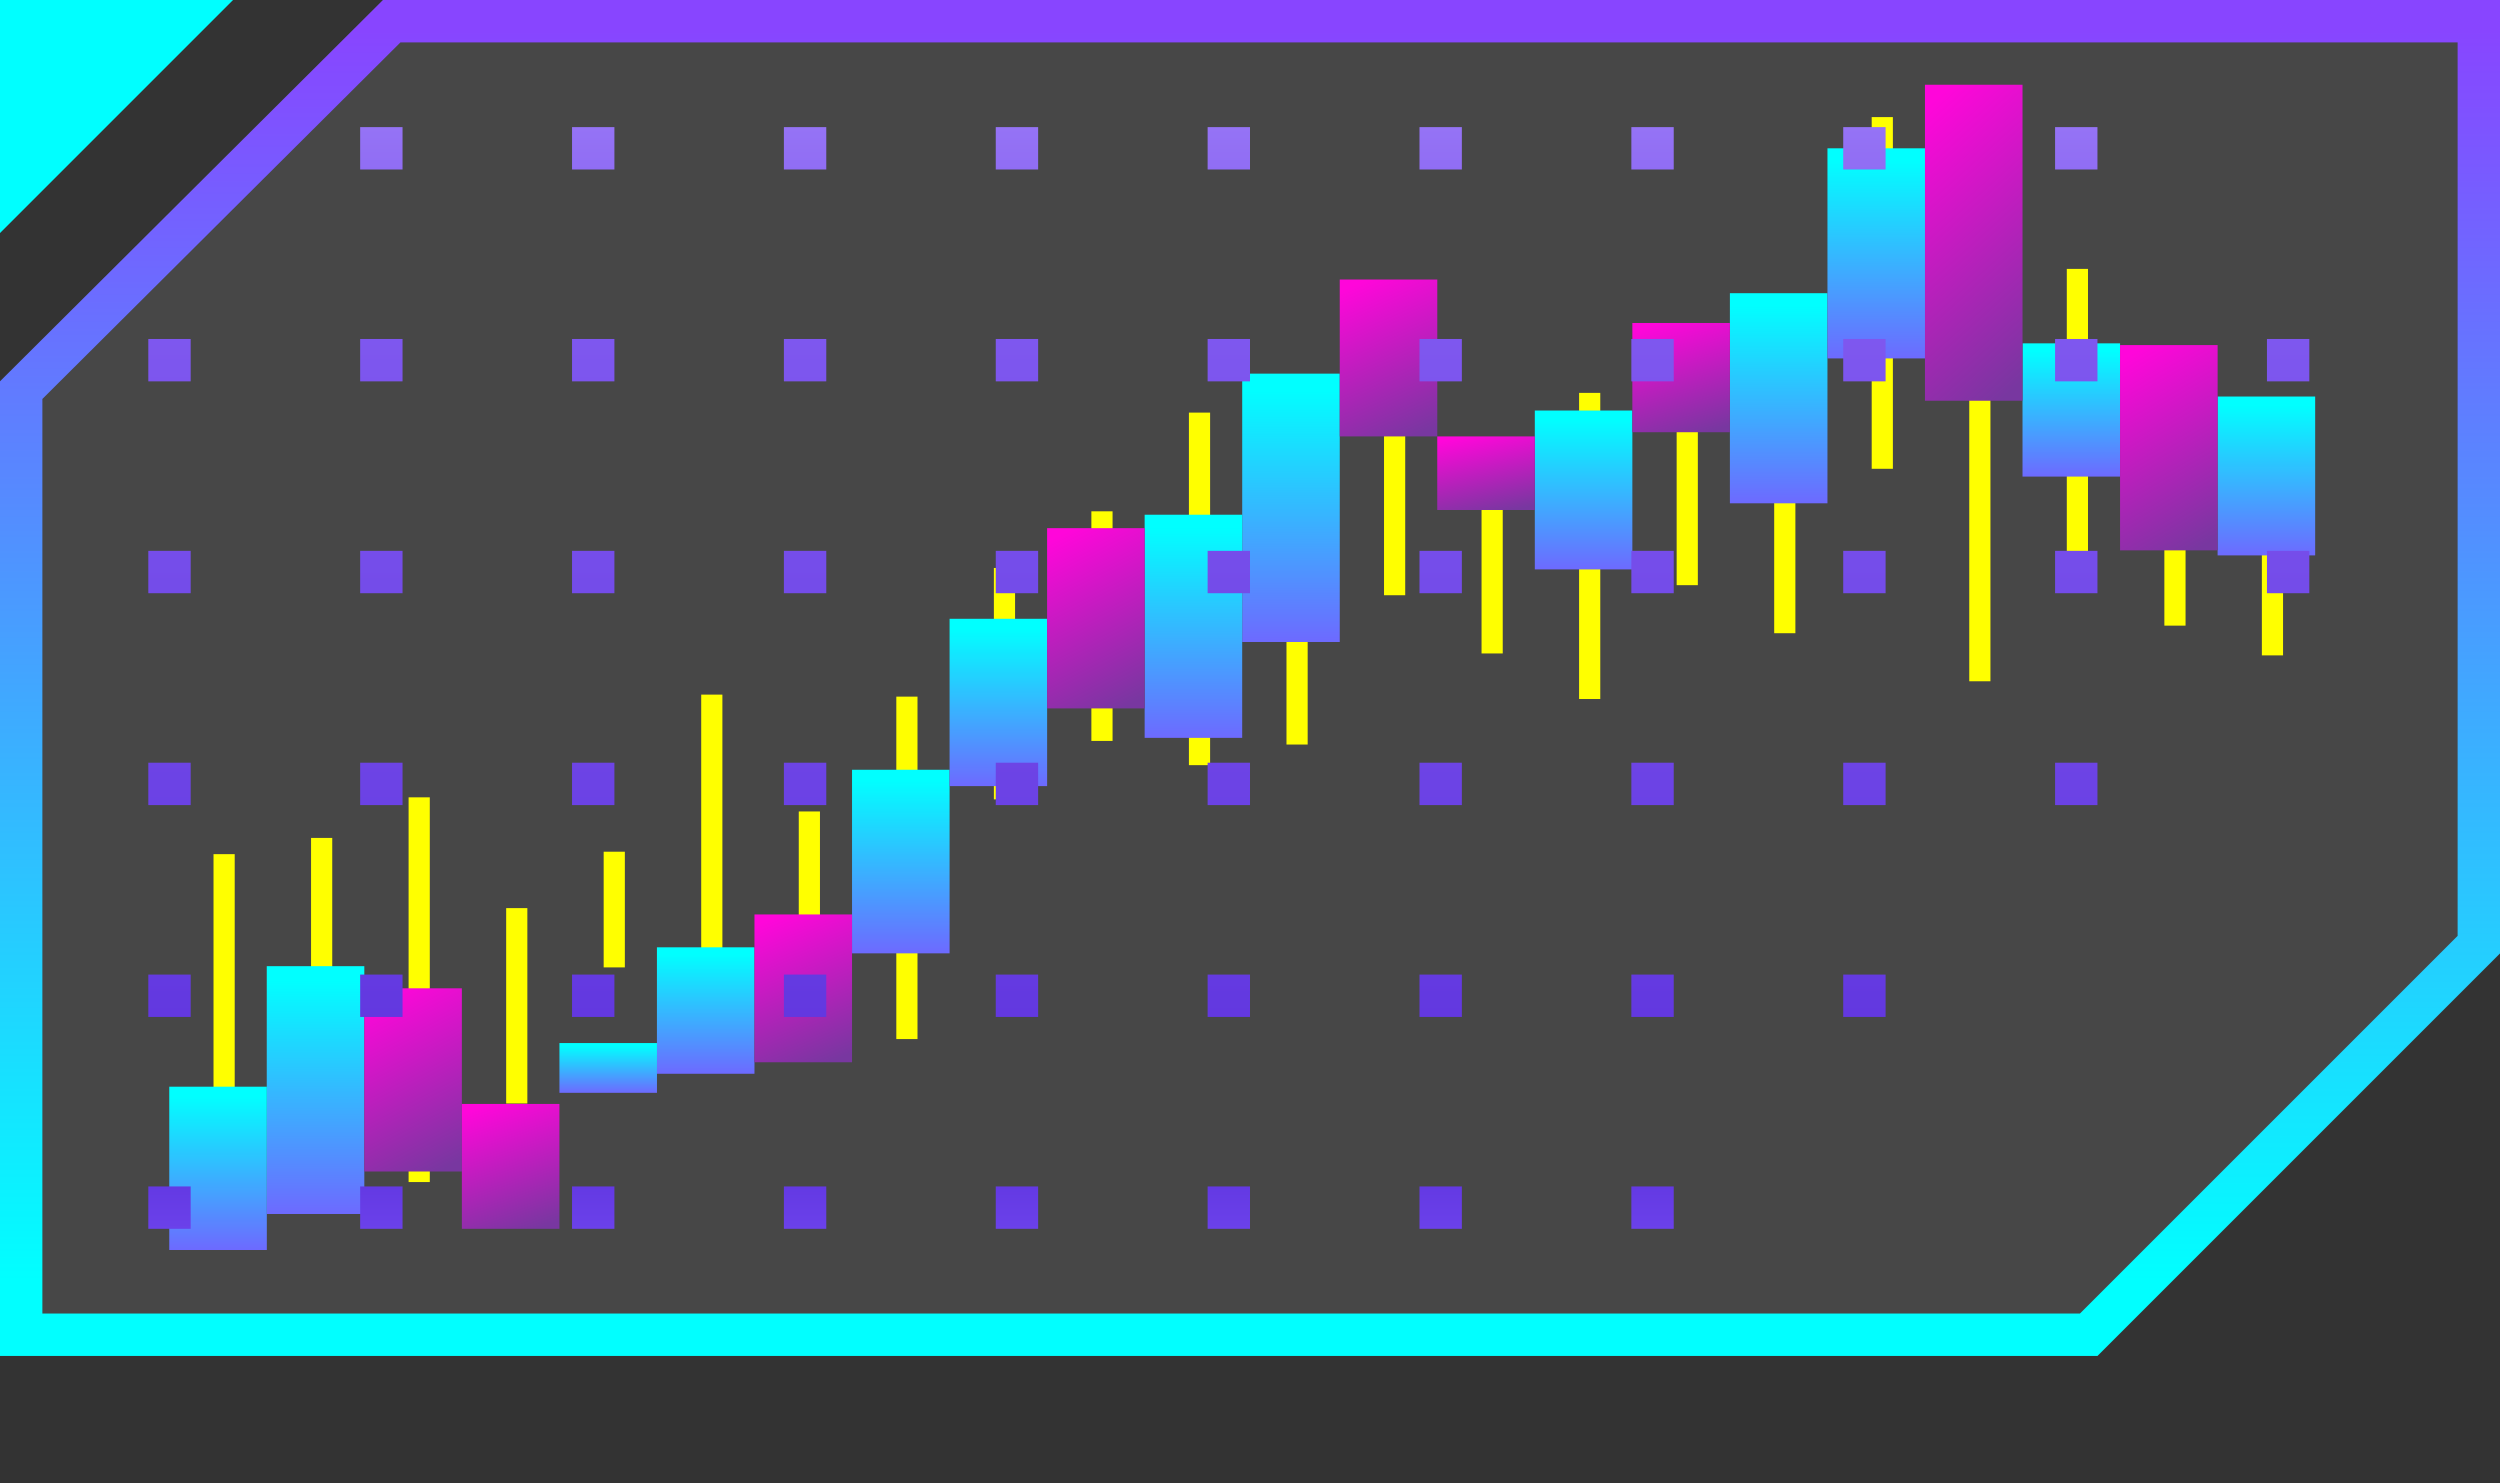 <svg width="118" height="70" viewBox="0 0 118 70" fill="none" xmlns="http://www.w3.org/2000/svg">
  <rect x="0" y="0" width="118" height="70" fill="#333333" stroke="none"/>
  <path d="M0 18V64H99L118 45V0H18.077L0 18Z" fill="white" fill-opacity="0.1" />
  <path fill-rule="evenodd" clip-rule="evenodd" d="M0 64V18L18.077 0H118V45L99 64H0ZM98.172 62L116 44.172V2H18.902L2 18.831V62H98.172Z" fill="url(#paint0_linear_281_15443)" />
  <path d="M0 0V11L11 0H0Z" fill="#00FFFF" />
  <path d="M60.722 20.096H61.722V35.142H60.722V20.096Z" fill="#FFFF00" />
  <path d="M65.326 18.901H66.326V28.095H65.326V18.901Z" fill="#FFFF00" />
  <path d="M69.929 24.036H70.929V30.843H69.929V24.036Z" fill="#FFFF00" />
  <path d="M74.533 18.544H75.533V32.993H74.533V18.544Z" fill="#FFFF00" />
  <path d="M79.138 20.096H80.138V27.62H79.138V20.096Z" fill="#FFFF00" />
  <path d="M83.742 15.559H84.742V29.888H83.742V15.559Z" fill="#FFFF00" />
  <path d="M88.344 5.527H89.344V22.127H88.344V5.527Z" fill="#FFFF00" />
  <path d="M92.949 12.692H93.949V32.156H92.949V12.692Z" fill="#FFFF00" />
  <path d="M97.553 12.692H98.553V27.619H97.553V12.692Z" fill="#FFFF00" />
  <path d="M102.158 18.544H103.158V29.53H102.158V18.544Z" fill="#FFFF00" />
  <path d="M106.76 20.455H107.76V30.934H106.76V20.455Z" fill="#FFFF00" />
  <path d="M19.286 37.634H20.286V55.793H19.286V37.634Z" fill="#FFFF00" />
  <path d="M23.891 42.863H24.891V52.085H23.891V42.863Z" fill="#FFFF00" />
  <path d="M28.493 40.201H29.493V45.661H28.493V40.201Z" fill="#FFFF00" />
  <path d="M33.097 32.786H34.097V46.097H33.097V32.786Z" fill="#FFFF00" />
  <path d="M37.702 38.301H38.702V46.953H37.702V38.301Z" fill="#FFFF00" />
  <path d="M42.306 32.881H43.306V49.044H42.306V32.881Z" fill="#FFFF00" />
  <path d="M46.911 26.808H47.911V37.73H46.911V26.808Z" fill="#FFFF00" />
  <path d="M51.513 24.134H52.513V34.972H51.513V24.134Z" fill="#FFFF00" />
  <path d="M56.117 19.475H57.117V36.115H56.117V19.475Z" fill="#FFFF00" />
  <path d="M15.682 39.55H14.682V54.595H15.682V39.55Z" fill="#FFFF00" />
  <path d="M10.078 40.316H11.078V56.956H10.078V40.316Z" fill="#FFFF00" />
  <path d="M63.236 17.636H58.632V30.302H63.236V17.636Z" fill="url(#paint1_linear_281_15443)" />
  <path d="M86.256 13.839H81.651V23.756H86.256V13.839Z" fill="url(#paint2_linear_281_15443)" />
  <path d="M90.86 7H86.256V16.917H90.86V7Z" fill="url(#paint3_linear_281_15443)" />
  <path d="M77.047 19.377H72.443V26.876H77.047V19.377Z" fill="url(#paint4_linear_281_15443)" />
  <path d="M109.276 18.716H104.671V26.215H109.276V18.716Z" fill="url(#paint5_linear_281_15443)" />
  <path d="M100.067 16.206H95.463V22.495H100.067V16.206Z" fill="url(#paint6_linear_281_15443)" />
  <path d="M58.631 24.295H54.027V34.827H58.631V24.295Z" fill="url(#paint7_linear_281_15443)" />
  <path d="M17.196 45.603H12.591V57.3H17.196V45.603Z" fill="url(#paint8_linear_281_15443)" />
  <path d="M12.594 51.292H7.989V59H12.594V51.292Z" fill="url(#paint9_linear_281_15443)" />
  <path d="M44.82 36.333H40.216V44.998H44.82V36.333Z" fill="url(#paint10_linear_281_15443)" />
  <path d="M49.424 29.207H44.82V37.104H49.424V29.207Z" fill="url(#paint11_linear_281_15443)" />
  <path d="M35.611 44.713H31.007V50.682H35.611V44.713Z" fill="url(#paint12_linear_281_15443)" />
  <path d="M31.009 49.232H26.405V51.581H31.009V49.232Z" fill="url(#paint13_linear_281_15443)" />
  <path d="M67.84 13.194H63.236V20.599H67.84V13.194Z" fill="url(#paint14_linear_281_15443)" />
  <path d="M72.443 20.599H67.838V24.072H72.443V20.599Z" fill="url(#paint15_linear_281_15443)" />
  <path d="M81.651 15.245H77.047V20.401H81.651V15.245Z" fill="url(#paint16_linear_281_15443)" />
  <path d="M95.463 4H90.858V18.915H95.463V4Z" fill="url(#paint17_linear_281_15443)" />
  <path d="M104.672 16.288H100.067V25.977H104.672V16.288Z" fill="url(#paint18_linear_281_15443)" />
  <path d="M54.027 24.929H49.423V33.437H54.027V24.929Z" fill="url(#paint19_linear_281_15443)" />
  <path d="M21.8 46.648H17.196V55.295H21.8V46.648Z" fill="url(#paint20_linear_281_15443)" />
  <path d="M26.405 52.106H21.8V58H26.405V52.106Z" fill="url(#paint21_linear_281_15443)" />
  <path d="M40.216 43.162H35.611V50.139H40.216V43.162Z" fill="url(#paint22_linear_281_15443)" />
  <path d="M19 6H17V8H19V6ZM29 6H27V8H29V6ZM39 6H37V8H39V6ZM49 6H47V8H49V6ZM59 6H57V8H59V6ZM69 6H67V8H69V6ZM79 6H77V8H79V6ZM89 6H87V8H89V6ZM99 6H97V8H99V6ZM9 16H7V18H9V16ZM19 16H17V18H19V16ZM29 16H27V18H29V16ZM39 16H37V18H39V16ZM49 16H47V18H49V16ZM59 16H57V18H59V16ZM69 16H67V18H69V16ZM79 16H77V18H79V16ZM89 16H87V18H89V16ZM99 16H97V18H99V16ZM109 16H107V18H109V16ZM9 26H7V28H9V26ZM19 26H17V28H19V26ZM29 26H27V28H29V26ZM39 26H37V28H39V26ZM49 26H47V28H49V26ZM59 26H57V28H59V26ZM69 26H67V28H69V26ZM79 26H77V28H79V26ZM89 26H87V28H89V26ZM99 26H97V28H99V26ZM109 26H107V28H109V26ZM9 36H7V38H9V36ZM19 36H17V38H19V36ZM29 36H27V38H29V36ZM39 36H37V38H39V36ZM49 36H47V38H49V36ZM59 36H57V38H59V36ZM69 36H67V38H69V36ZM79 36H77V38H79V36ZM89 36H87V38H89V36ZM99 36H97V38H99V36ZM9 46H7V48H9V46ZM19 46H17V48H19V46ZM29 46H27V48H29V46ZM39 46H37V48H39V46ZM49 46H47V48H49V46ZM59 46H57V48H59V46ZM69 46H67V48H69V46ZM79 46H77V48H79V46ZM89 46H87V48H89V46ZM9 56H7V58H9V56ZM19 56H17V58H19V56ZM29 56H27V58H29V56ZM39 56H37V58H39V56ZM49 56H47V58H49V56ZM59 56H57V58H59V56ZM69 56H67V58H69V56ZM79 56H77V58H79V56Z" fill="url(#paint23_linear_281_15443)" />
  <defs>
    <linearGradient id="paint0_linear_281_15443" x1="51.885" y1="60.461" x2="51.885" y2="1.385" gradientUnits="userSpaceOnUse">
      <stop stop-color="#01FFFF" />
      <stop offset="1" stop-color="#8845FF" />
    </linearGradient>
    <linearGradient id="paint1_linear_281_15443" x1="60.973" y1="18.376" x2="60.973" y2="33.247" gradientUnits="userSpaceOnUse">
      <stop stop-color="#01FFFF" />
      <stop offset="1" stop-color="#8845FF" />
    </linearGradient>
    <linearGradient id="paint2_linear_281_15443" x1="83.993" y1="14.419" x2="83.993" y2="26.061" gradientUnits="userSpaceOnUse">
      <stop stop-color="#01FFFF" />
      <stop offset="1" stop-color="#8845FF" />
    </linearGradient>
    <linearGradient id="paint3_linear_281_15443" x1="88.597" y1="7.58" x2="88.597" y2="19.222" gradientUnits="userSpaceOnUse">
      <stop stop-color="#01FFFF" />
      <stop offset="1" stop-color="#8845FF" />
    </linearGradient>
    <linearGradient id="paint4_linear_281_15443" x1="74.784" y1="19.816" x2="74.784" y2="28.62" gradientUnits="userSpaceOnUse">
      <stop stop-color="#01FFFF" />
      <stop offset="1" stop-color="#8845FF" />
    </linearGradient>
    <linearGradient id="paint5_linear_281_15443" x1="107.013" y1="19.155" x2="107.013" y2="27.959" gradientUnits="userSpaceOnUse">
      <stop stop-color="#01FFFF" />
      <stop offset="1" stop-color="#8845FF" />
    </linearGradient>
    <linearGradient id="paint6_linear_281_15443" x1="97.804" y1="16.573" x2="97.804" y2="23.957" gradientUnits="userSpaceOnUse">
      <stop stop-color="#01FFFF" />
      <stop offset="1" stop-color="#8845FF" />
    </linearGradient>
    <linearGradient id="paint7_linear_281_15443" x1="56.368" y1="24.911" x2="56.368" y2="37.276" gradientUnits="userSpaceOnUse">
      <stop stop-color="#01FFFF" />
      <stop offset="1" stop-color="#8845FF" />
    </linearGradient>
    <linearGradient id="paint8_linear_281_15443" x1="14.933" y1="46.287" x2="14.933" y2="60.019" gradientUnits="userSpaceOnUse">
      <stop stop-color="#01FFFF" />
      <stop offset="1" stop-color="#8845FF" />
    </linearGradient>
    <linearGradient id="paint9_linear_281_15443" x1="10.331" y1="51.743" x2="10.331" y2="60.792" gradientUnits="userSpaceOnUse">
      <stop stop-color="#01FFFF" />
      <stop offset="1" stop-color="#8845FF" />
    </linearGradient>
    <linearGradient id="paint10_linear_281_15443" x1="42.557" y1="36.84" x2="42.557" y2="47.013" gradientUnits="userSpaceOnUse">
      <stop stop-color="#01FFFF" />
      <stop offset="1" stop-color="#8845FF" />
    </linearGradient>
    <linearGradient id="paint11_linear_281_15443" x1="47.161" y1="29.668" x2="47.161" y2="38.94" gradientUnits="userSpaceOnUse">
      <stop stop-color="#01FFFF" />
      <stop offset="1" stop-color="#8845FF" />
    </linearGradient>
    <linearGradient id="paint12_linear_281_15443" x1="33.349" y1="45.062" x2="33.349" y2="52.07" gradientUnits="userSpaceOnUse">
      <stop stop-color="#01FFFF" />
      <stop offset="1" stop-color="#8845FF" />
    </linearGradient>
    <linearGradient id="paint13_linear_281_15443" x1="28.746" y1="49.37" x2="28.746" y2="52.128" gradientUnits="userSpaceOnUse">
      <stop stop-color="#01FFFF" />
      <stop offset="1" stop-color="#8845FF" />
    </linearGradient>
    <linearGradient id="paint14_linear_281_15443" x1="65.705" y1="12.657" x2="68.838" y2="19.678" gradientUnits="userSpaceOnUse">
      <stop stop-color="#FF06DA" />
      <stop offset="1" stop-color="#7837A0" />
    </linearGradient>
    <linearGradient id="paint15_linear_281_15443" x1="70.308" y1="20.348" x2="71.099" y2="24.13" gradientUnits="userSpaceOnUse">
      <stop stop-color="#FF06DA" />
      <stop offset="1" stop-color="#7837A0" />
    </linearGradient>
    <linearGradient id="paint16_linear_281_15443" x1="79.516" y1="14.871" x2="81.177" y2="20.217" gradientUnits="userSpaceOnUse">
      <stop stop-color="#FF06DA" />
      <stop offset="1" stop-color="#7837A0" />
    </linearGradient>
    <linearGradient id="paint17_linear_281_15443" x1="93.328" y1="2.918" x2="101.757" y2="12.3" gradientUnits="userSpaceOnUse">
      <stop stop-color="#FF06DA" />
      <stop offset="1" stop-color="#7837A0" />
    </linearGradient>
    <linearGradient id="paint18_linear_281_15443" x1="102.537" y1="15.585" x2="107.332" y2="23.801" gradientUnits="userSpaceOnUse">
      <stop stop-color="#FF06DA" />
      <stop offset="1" stop-color="#7837A0" />
    </linearGradient>
    <linearGradient id="paint19_linear_281_15443" x1="51.892" y1="24.312" x2="55.818" y2="31.971" gradientUnits="userSpaceOnUse">
      <stop stop-color="#FF06DA" />
      <stop offset="1" stop-color="#7837A0" />
    </linearGradient>
    <linearGradient id="paint20_linear_281_15443" x1="19.665" y1="46.021" x2="23.693" y2="53.753" gradientUnits="userSpaceOnUse">
      <stop stop-color="#FF06DA" />
      <stop offset="1" stop-color="#7837A0" />
    </linearGradient>
    <linearGradient id="paint21_linear_281_15443" x1="24.27" y1="51.678" x2="26.383" y2="57.629" gradientUnits="userSpaceOnUse">
      <stop stop-color="#FF06DA" />
      <stop offset="1" stop-color="#7837A0" />
    </linearGradient>
    <linearGradient id="paint22_linear_281_15443" x1="38.081" y1="42.656" x2="40.914" y2="49.397" gradientUnits="userSpaceOnUse">
      <stop stop-color="#FF06DA" />
      <stop offset="1" stop-color="#7837A0" />
    </linearGradient>
    <linearGradient id="paint23_linear_281_15443" x1="58" y1="6" x2="58" y2="58" gradientUnits="userSpaceOnUse">
      <stop stop-color="#9573F5" />
      <stop offset="0.177" stop-color="#7F58EF" />
      <stop offset="0.928" stop-color="#5D32DD" />
      <stop offset="1" stop-color="#6B41EA" />
    </linearGradient>
  </defs>
</svg>